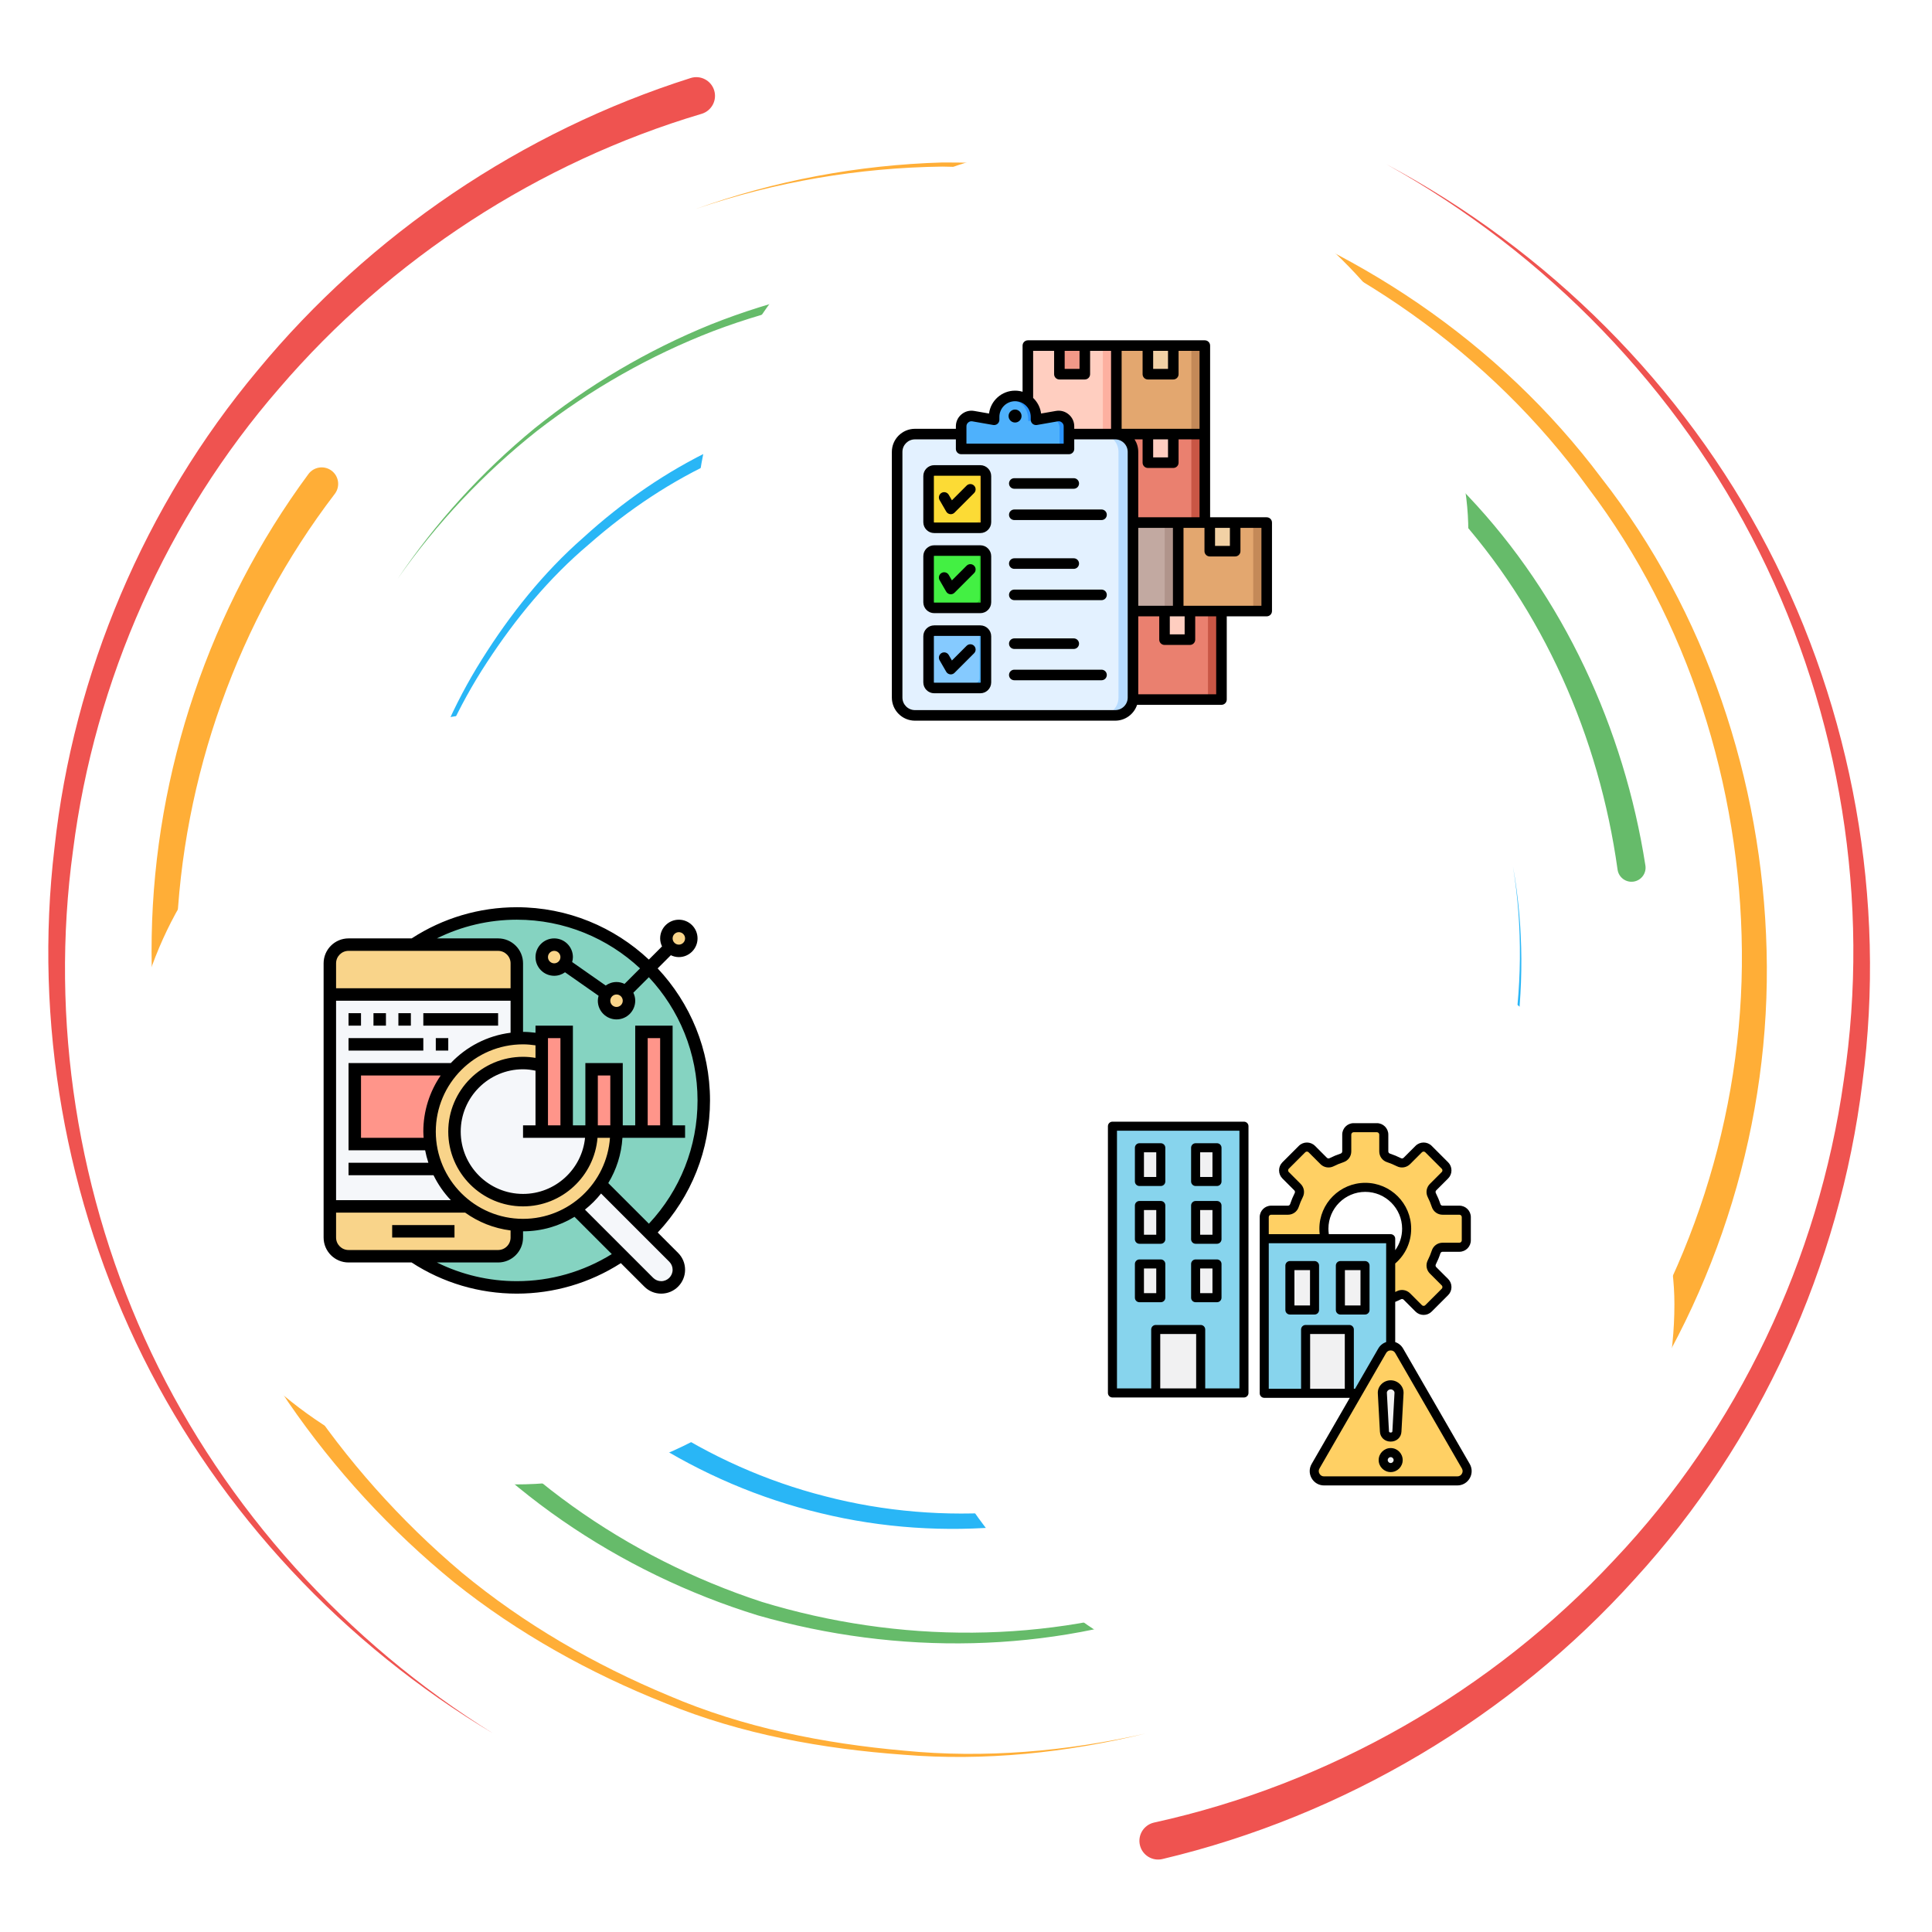 <?xml version="1.0" encoding="UTF-8"?> <svg xmlns="http://www.w3.org/2000/svg" width="400" height="400" viewBox="0 0 400 400" fill="none"><g clip-path="url(#clip0_3644_19921)"><path d="M145.239 23.574C111.536 33.592 80.815 53.548 57.817 80.376C34.635 107.068 19.591 140.8 15.123 176.032C10.291 211.235 16.047 247.858 31.346 280.115C46.693 312.381 71.653 339.998 102.148 358.918C71.32 340.558 45.698 313.284 29.609 280.962C13.562 248.649 7 211.574 11.276 175.558C15.187 139.508 29.96 104.594 53.373 76.634C76.583 48.54 108.028 27.238 142.986 16.157C145.026 15.506 147.206 16.639 147.851 18.675C148.502 20.722 147.37 22.894 145.325 23.548C145.312 23.548 145.26 23.566 145.239 23.574Z" fill="#EF5350"></path><path d="M238.978 377.334C275.142 369.391 308.782 350.214 334.173 322.993C359.79 295.954 376.535 260.675 381.735 223.665C387.316 186.652 381.019 147.954 364.261 114.303C347.511 80.61 320.102 52.342 287.048 34.022C320.407 51.769 348.482 79.668 365.988 113.418C383.501 147.126 390.618 186.313 385.584 224.178C380.918 262.05 364.386 298.584 338.454 326.925C312.759 355.436 278.254 375.974 240.676 384.894C238.592 385.389 236.504 384.108 236.009 382.024C235.511 379.941 236.803 377.85 238.886 377.355C238.899 377.347 238.956 377.342 238.978 377.334Z" fill="#EF5350"></path><path d="M69.311 102.256C49.306 128.418 37.683 160.918 36.532 193.996C35.366 227.086 44.485 260.459 62.54 288.428C71.712 302.298 82.874 314.834 95.613 325.589C108.472 336.235 123.068 344.66 138.478 351.074C153.874 357.68 170.514 360.97 187.144 362.451C203.842 364.1 220.777 362.615 237.144 358.918C220.842 362.889 203.889 364.678 187.084 363.3C170.345 362.094 153.512 359.074 137.852 352.662C122.176 346.448 107.24 338.168 93.998 327.584C80.874 316.881 69.298 304.308 59.688 290.31C40.777 262.086 30.777 227.985 31.407 193.844C32.012 159.724 43.452 125.779 63.842 98.168C64.957 96.644 67.092 96.313 68.616 97.425C70.139 98.54 70.47 100.675 69.355 102.198C69.35 102.212 69.318 102.251 69.311 102.256Z" fill="#FFAE37"></path><path d="M329.889 292.441C349.921 264.993 360.983 230.98 360.637 196.808C360.332 162.706 349.564 128.428 328.801 100.996C308.639 73.123 279.035 52.493 246.209 41.964C229.705 36.756 212.399 34.756 195.121 34.49C177.824 34.712 160.533 37.646 144.113 43.248C160.433 37.373 177.72 34.144 195.103 33.639C212.465 33.618 229.947 35.336 246.705 40.332C280.038 50.415 310.481 70.836 331.535 98.944C353.176 126.6 364.873 161.586 365.754 196.751C366.691 231.972 355.858 267.467 335.449 296.412C334.369 297.954 332.233 298.332 330.689 297.251C329.147 296.17 328.767 294.04 329.847 292.493C329.863 292.485 329.881 292.451 329.889 292.441Z" fill="#FFAE37"></path><path d="M61.002 198.743C61.098 213.344 63.267 227.915 67.616 241.881C71.869 255.902 78.957 268.956 87.473 280.852C104.483 304.829 129.786 322.511 157.76 331.66C185.928 340.246 216.926 340.41 244.973 330.553C273.119 321.118 297.816 302.042 314.856 277.62C298.223 302.316 273.741 321.925 245.455 331.925C217.278 342.342 185.819 342.746 156.905 334.446C128.189 325.584 101.921 307.889 83.957 283.448C74.973 271.334 67.426 257.941 62.78 243.474C58.02 229.066 55.52 213.948 55.176 198.743C55.142 197.134 56.419 195.8 58.028 195.766C59.634 195.727 60.97 197.003 61.002 198.612C61.002 198.623 61.002 198.631 61.002 198.644V198.743Z" fill="#66BB6A"></path><path d="M334.891 179.985C331.094 152.694 319.539 126.191 300.742 105.662C282.206 85.05 257.422 69.777 230.203 63.47C203.112 56.717 173.932 58.605 147.695 68.54C134.609 73.584 122.287 80.61 111.172 89.224C100.151 97.954 90.409 108.318 82.312 119.862C90.208 108.188 99.787 97.62 110.716 88.657C121.732 79.803 134.031 72.511 147.169 67.178C173.503 56.691 203.086 54.224 230.859 60.631C258.768 66.6 284.492 81.787 303.963 102.72C323.711 123.553 336.232 150.8 340.664 179.196C340.911 180.784 339.823 182.277 338.234 182.524C336.649 182.772 335.156 181.686 334.909 180.094C334.909 180.084 334.901 180.068 334.901 180.063L334.891 179.985Z" fill="#66BB6A"></path><path d="M109.005 269.034C124.31 288.918 146.393 303.584 170.846 309.79C195.281 316.157 221.789 313.912 245.065 303.944C268.419 293.97 287.986 275.774 300.434 253.566C312.5 231.17 317.356 204.73 313.25 179.412C317.755 204.66 313.341 231.313 301.497 254.139C289.278 276.769 269.726 295.584 246.041 306.149C222.434 316.696 195.287 319.464 169.974 313.3C144.649 307.29 121.489 292.477 105.213 272.008C104.38 270.974 104.549 269.456 105.586 268.623C106.627 267.79 108.146 267.954 108.979 268.996C108.984 269.001 108.997 269.029 109.005 269.034Z" fill="#29B6F6"></path><path d="M270.013 110.076C253.521 96.548 233.156 87.636 211.844 85.068C190.599 82.698 168.411 85.605 148.979 95.042C139.141 99.464 130.07 105.537 121.966 112.662C113.685 119.634 106.727 128.084 100.815 137.134C88.893 155.298 82.755 176.972 82.312 198.743C82.349 176.972 88.094 155.063 99.791 136.49C105.599 127.238 112.492 118.548 120.761 111.313C128.862 103.93 137.982 97.568 147.935 92.868C167.604 82.868 190.307 79.425 212.261 81.474C234.289 83.717 255.599 92.537 273.039 106.326C274.089 107.146 274.263 108.665 273.437 109.712C272.617 110.753 271.099 110.928 270.052 110.102C270.044 110.094 270.026 110.084 270.013 110.076Z" fill="#29B6F6"></path><g filter="url(#filter0_d_3644_19921)"><rect x="144" y="26.667" width="160" height="160" rx="80" fill="white"></rect><path d="M225.617 104.86H243.938V123.18H225.617V104.86Z" fill="#C2A9A1"></path><path d="M212.809 68.219H231.129V86.539H212.809V68.219Z" fill="#FFCEC0"></path><path d="M219.336 68.219H224.598V74.139H219.336V68.219Z" fill="#F29988"></path><path d="M234.57 123.18H252.891V141.5H234.57V123.18Z" fill="#EA806F"></path><path d="M241.102 123.18H246.364V129.1H241.102V123.18Z" fill="#FFCEC0"></path><path d="M243.938 104.86H262.258V123.18H243.938V104.86Z" fill="#E3A76F"></path><path d="M250.469 104.86H255.731V110.779H250.469V104.86Z" fill="#F2D1A5"></path><path d="M231.129 86.539H249.449V104.859H231.129V86.539Z" fill="#EA806F"></path><path d="M237.656 86.539H242.918V92.459H237.656V86.539Z" fill="#FFCEC0"></path><path d="M231.129 68.219H249.449V86.539H231.129V68.219Z" fill="#E3A76F"></path><path d="M237.656 68.219H242.918V74.139H237.656V68.219Z" fill="#F2D1A5"></path><path d="M259.469 104.86H262.26V123.18H259.469V104.86Z" fill="#C48958"></path><path d="M241.148 104.86H243.94V123.18H241.148V104.86Z" fill="#B0948B"></path><path d="M250.102 123.18H252.893V141.5H250.102V123.18Z" fill="#C95645"></path><path d="M246.656 86.539H249.448V104.859H246.656V86.539Z" fill="#C95645"></path><path d="M246.656 68.219H249.448V86.539H246.656V68.219Z" fill="#C48958"></path><path d="M228.336 68.219H231.127V86.539H228.336V68.219Z" fill="#FDB0A0"></path><path fill-rule="evenodd" clip-rule="evenodd" d="M234.572 90.229C234.572 88.197 232.915 86.539 230.882 86.539H189.432C187.4 86.539 185.742 88.197 185.742 90.229V141.092C185.742 143.124 187.4 144.781 189.432 144.781H230.882C232.915 144.781 234.572 143.124 234.572 141.092V90.229Z" fill="#B6DBFF"></path><path fill-rule="evenodd" clip-rule="evenodd" d="M227.882 86.539H189.432C187.4 86.539 185.742 88.197 185.742 90.229V141.092C185.742 143.124 187.4 144.781 189.432 144.781H227.882C229.915 144.781 231.572 143.124 231.572 141.092V90.229C231.572 88.197 229.915 86.539 227.882 86.539Z" fill="#E3F1FF"></path><path d="M202.96 94.07H193.418C192.775 94.07 192.254 94.591 192.254 95.233V104.776C192.254 105.419 192.775 105.94 193.418 105.94H202.96C203.603 105.94 204.124 105.419 204.124 104.776V95.233C204.124 94.591 203.603 94.07 202.96 94.07Z" fill="#FDC72E"></path><path fill-rule="evenodd" clip-rule="evenodd" d="M193.417 94.07H202.227C202.565 94.245 202.796 94.598 202.796 95.002V103.942C202.796 104.519 202.324 104.991 201.747 104.991H193.139C192.768 104.991 192.441 104.796 192.254 104.503V95.233C192.254 94.593 192.777 94.07 193.417 94.07Z" fill="#FCDB35"></path><path d="M202.96 110.654H193.418C192.775 110.654 192.254 111.175 192.254 111.817V121.36C192.254 122.003 192.775 122.524 193.418 122.524H202.96C203.603 122.524 204.124 122.003 204.124 121.36V111.817C204.124 111.175 203.603 110.654 202.96 110.654Z" fill="#2DD62D"></path><path d="M202.96 127.237H193.418C192.775 127.237 192.254 127.758 192.254 128.401V137.944C192.254 138.586 192.775 139.107 193.418 139.107H202.96C203.603 139.107 204.124 138.586 204.124 137.944V128.401C204.124 127.758 203.603 127.237 202.96 127.237Z" fill="#4EB1FC"></path><path fill-rule="evenodd" clip-rule="evenodd" d="M210.158 84.173C210.899 84.173 211.503 83.569 211.503 82.828C211.503 82.087 210.899 81.483 210.158 81.483C209.417 81.483 208.812 82.087 208.812 82.828C208.812 83.569 209.417 84.173 210.158 84.173Z" fill="black"></path><path fill-rule="evenodd" clip-rule="evenodd" d="M210.156 78.636C207.757 78.636 205.812 80.581 205.812 82.98V83.577L201.504 82.824C200.857 82.711 200.254 82.873 199.751 83.296C199.248 83.719 198.984 84.285 198.984 84.942V89.618H221.328V84.942C221.328 84.285 221.065 83.719 220.561 83.296C220.058 82.873 219.456 82.711 218.808 82.824L214.501 83.577V82.98C214.501 80.581 212.556 78.636 210.156 78.636H210.156Z" fill="#2A93FC"></path><path fill-rule="evenodd" clip-rule="evenodd" d="M205.812 82.98V83.577L201.504 82.824C200.857 82.711 200.254 82.873 199.751 83.296C199.248 83.719 198.984 84.284 198.984 84.942V89.617H219.378V85.283C219.378 84.625 219.114 84.06 218.611 83.637C218.108 83.214 217.505 83.052 216.858 83.165L214.501 83.577L213.45 83.761L212.899 83.857C212.967 77.858 205.812 78.685 205.812 82.98L205.812 82.98Z" fill="#4EB1FC"></path><path fill-rule="evenodd" clip-rule="evenodd" d="M193.417 110.653H202.227C202.565 110.828 202.796 111.181 202.796 111.586V120.525C202.796 121.103 202.324 121.575 201.747 121.575H193.139C192.768 121.575 192.441 121.38 192.254 121.087V111.817C192.254 111.177 192.777 110.653 193.417 110.653Z" fill="#43F043"></path><path fill-rule="evenodd" clip-rule="evenodd" d="M193.417 127.237H202.227C202.565 127.412 202.796 127.765 202.796 128.17V137.109C202.796 137.686 202.324 138.159 201.747 138.159H193.139C192.768 138.159 192.441 137.964 192.254 137.671V128.401C192.254 127.761 192.777 127.237 193.417 127.237Z" fill="#85CAFF"></path><path fill-rule="evenodd" clip-rule="evenodd" d="M208.905 129.932C208.905 129.327 209.394 128.839 209.999 128.839H222.31C222.914 128.839 223.403 129.327 223.403 129.932C223.403 130.537 222.914 131.026 222.31 131.026H209.999C209.394 131.026 208.905 130.536 208.905 129.932ZM229.153 136.412C229.153 137.017 228.665 137.506 228.06 137.506H209.999C209.394 137.506 208.905 137.017 208.905 136.412C208.905 135.807 209.394 135.318 209.999 135.318H228.06C228.664 135.318 229.153 135.809 229.153 136.412ZM208.905 113.348C208.905 112.745 209.394 112.254 209.999 112.254H222.31C222.914 112.254 223.403 112.745 223.403 113.348C223.403 113.953 222.914 114.442 222.31 114.442H209.999C209.394 114.442 208.905 113.953 208.905 113.348ZM229.153 119.829C229.153 120.432 228.665 120.923 228.06 120.923H209.999C209.394 120.923 208.905 120.432 208.905 119.829C208.905 119.226 209.394 118.735 209.999 118.735H228.06C228.664 118.735 229.153 119.225 229.153 119.829ZM201.671 130.374C202.099 130.803 202.099 131.495 201.671 131.921L197.623 135.97C197.416 136.176 197.138 136.29 196.85 136.29C196.802 136.29 196.755 136.287 196.707 136.28C196.369 136.237 196.072 136.039 195.902 135.743L194.533 133.372C194.231 132.85 194.411 132.181 194.935 131.877C195.457 131.576 196.125 131.755 196.428 132.279L197.085 133.415L200.125 130.374C200.552 129.948 201.244 129.948 201.671 130.374ZM201.671 113.79C202.099 114.218 202.099 114.91 201.671 115.337L197.623 119.385C197.416 119.593 197.138 119.705 196.85 119.705C196.802 119.705 196.755 119.703 196.707 119.696C196.369 119.653 196.072 119.454 195.902 119.159L194.533 116.788C194.231 116.265 194.411 115.596 194.935 115.295C195.457 114.993 196.125 115.172 196.428 115.695L197.085 116.831L200.125 113.79C200.552 113.363 201.244 113.363 201.671 113.79V113.79ZM203.03 137.943V128.401C203.03 128.365 202.997 128.331 202.961 128.331H193.417C193.381 128.331 193.349 128.365 193.349 128.401V137.943C193.349 137.979 193.381 138.013 193.417 138.013H202.961C202.997 138.013 203.03 137.979 203.03 137.943ZM202.961 126.143H193.417C192.174 126.143 191.161 127.155 191.161 128.401V137.943C191.161 139.188 192.174 140.201 193.417 140.201H202.961C204.205 140.201 205.217 139.188 205.217 137.943V128.401C205.217 127.155 204.205 126.143 202.961 126.143ZM203.03 121.36V111.816C203.03 111.781 202.997 111.748 202.961 111.748H193.417C193.381 111.748 193.349 111.781 193.349 111.816V121.36C193.349 121.396 193.381 121.429 193.417 121.429H202.961C202.997 121.429 203.03 121.396 203.03 121.36ZM202.961 109.561H193.417C192.174 109.561 191.161 110.573 191.161 111.816V121.36C191.161 122.604 192.174 123.616 193.417 123.616H202.961C204.205 123.616 205.217 122.604 205.217 121.36V111.816C205.217 110.573 204.205 109.561 202.961 109.561ZM201.671 97.207C202.099 97.634 202.099 98.326 201.671 98.754L197.623 102.802C197.416 103.008 197.138 103.122 196.85 103.122C196.802 103.122 196.755 103.119 196.707 103.113C196.369 103.069 196.072 102.87 195.902 102.575L194.533 100.205C194.231 99.682 194.411 99.012 194.935 98.71C195.457 98.408 196.125 98.588 196.428 99.111L197.085 100.247L200.125 97.207C200.552 96.78 201.244 96.78 201.671 97.207ZM203.03 104.776V95.233C203.03 95.197 202.997 95.163 202.961 95.163H193.417C193.381 95.163 193.349 95.197 193.349 95.233V104.776C193.349 104.812 193.381 104.846 193.417 104.846H202.961C202.997 104.846 203.03 104.812 203.03 104.776ZM202.961 92.976H193.417C192.174 92.976 191.161 93.988 191.161 95.233V104.776C191.161 106.021 192.174 107.033 193.417 107.033H202.961C204.205 107.033 205.217 106.021 205.217 104.776V95.233C205.217 93.988 204.205 92.976 202.961 92.976ZM208.905 96.764C208.905 96.16 209.394 95.671 209.999 95.671H222.31C222.914 95.671 223.403 96.16 223.403 96.764C223.403 97.368 222.914 97.858 222.31 97.858H209.999C209.394 97.858 208.905 97.368 208.905 96.764ZM229.153 103.245C229.153 103.849 228.665 104.338 228.06 104.338H209.999C209.394 104.338 208.905 103.849 208.905 103.245C208.905 102.641 209.394 102.151 209.999 102.151H228.06C228.664 102.151 229.153 102.641 229.153 103.245ZM211.501 82.803C211.501 83.546 210.899 84.147 210.156 84.147C209.414 84.147 208.814 83.546 208.814 82.803C208.814 82.061 209.416 81.459 210.156 81.459C210.897 81.459 211.501 82.061 211.501 82.803ZM261.164 122.086H245.032V105.954H249.374V110.78C249.374 111.384 249.863 111.873 250.468 111.873H255.73C256.333 111.873 256.823 111.385 256.823 110.78V105.954H261.165V122.086H261.164ZM251.798 140.406H235.666V124.273H240.008V129.1C240.008 129.704 240.497 130.194 241.102 130.194H246.362C246.968 130.194 247.457 129.704 247.457 129.1V124.273H251.798V140.406ZM233.479 141.092V90.229C233.479 88.798 232.314 87.633 230.883 87.633H222.411V89.612C222.411 90.216 221.923 90.706 221.318 90.706H198.997C198.393 90.706 197.904 90.216 197.904 89.612V87.633H189.432C188 87.633 186.836 88.798 186.836 90.229V141.092C186.836 142.523 188 143.687 189.432 143.687H230.883C232.314 143.687 233.479 142.523 233.479 141.092ZM200.091 84.941V88.518H220.223V84.941C220.223 84.607 220.105 84.35 219.848 84.135C219.591 83.919 219.317 83.846 218.989 83.903L214.686 84.655C214.368 84.711 214.041 84.623 213.794 84.415C213.547 84.207 213.404 83.901 213.404 83.578V82.981C213.404 81.192 211.947 79.735 210.156 79.735C208.365 79.735 206.911 81.192 206.911 82.981V83.578C206.911 83.901 206.767 84.207 206.521 84.415C206.274 84.623 205.947 84.711 205.629 84.655L201.325 83.903C200.996 83.846 200.722 83.919 200.466 84.135C200.21 84.35 200.091 84.607 200.091 84.941ZM213.9 69.312H218.243V74.139C218.243 74.743 218.731 75.233 219.336 75.233H224.598C225.202 75.233 225.693 74.743 225.693 74.139V69.312H230.033V85.446H222.411V84.941C222.411 83.967 222 83.086 221.255 82.46C220.51 81.833 219.57 81.581 218.612 81.748L215.547 82.284C215.383 81.017 214.781 79.887 213.9 79.048V69.312ZM220.43 69.312V73.045H223.505V69.312H220.43ZM238.75 69.312H241.825V73.045H238.75V69.312ZM248.354 85.446V69.312H244.012V74.139C244.012 74.743 243.522 75.233 242.919 75.233H237.656C237.052 75.233 236.562 74.743 236.562 74.139V69.312H232.221V85.446H248.354ZM251.561 105.953V109.686H254.636V105.953H251.561ZM238.75 87.633H241.825V91.365H238.75V87.633ZM235.665 103.765H248.353V87.633H244.012V92.459C244.012 93.063 243.522 93.553 242.919 93.553H237.656C237.052 93.553 236.562 93.063 236.562 92.459V87.633H234.897C235.383 88.381 235.665 89.272 235.665 90.229V103.765H235.665ZM235.665 122.085V105.953H242.844V122.085H235.665ZM242.195 124.273V128.006H245.269V124.273H242.195ZM262.258 103.765H250.541V68.219C250.541 67.615 250.052 67.125 249.447 67.125H212.807C212.203 67.125 211.713 67.615 211.713 68.219V77.776C211.221 77.628 210.697 77.547 210.156 77.547C207.397 77.547 205.111 79.616 204.768 82.284L201.702 81.748C200.742 81.581 199.805 81.833 199.06 82.459C198.313 83.086 197.904 83.967 197.904 84.941V85.446H189.432C186.794 85.446 184.648 87.591 184.648 90.229V141.092C184.648 143.729 186.794 145.875 189.432 145.875H230.883C232.996 145.875 234.791 144.498 235.422 142.593H252.893C253.498 142.593 253.986 142.105 253.986 141.5V124.273H262.258C262.863 124.273 263.352 123.784 263.352 123.179V104.86C263.352 104.256 262.863 103.766 262.258 103.766L262.258 103.765Z" fill="black"></path></g><g filter="url(#filter1_d_3644_19921)"><rect x="26.668" y="144" width="160" height="160" rx="80" fill="white"></rect><g clip-path="url(#clip1_3644_19921)"><path d="M145.708 224.5C145.708 245.878 128.377 263.21 106.999 263.21C85.62 263.21 68.289 245.878 68.289 224.5C68.289 203.121 85.62 185.79 106.999 185.79C128.377 185.79 145.708 203.121 145.708 224.5Z" fill="#85D3C1"></path><path d="M143.13 190.952C143.13 192.371 141.969 193.532 140.549 193.532C139.84 193.532 139.195 193.248 138.73 192.771C138.253 192.306 137.969 191.661 137.969 190.952C137.969 189.532 139.13 188.371 140.549 188.371C141.969 188.371 143.13 189.532 143.13 190.952Z" fill="#F9D48A"></path><path d="M130.228 203.855C130.228 205.274 129.067 206.435 127.647 206.435C126.228 206.435 125.066 205.274 125.066 203.855C125.066 203.3 125.234 202.797 125.531 202.371C126.008 201.713 126.783 201.274 127.647 201.274C128.356 201.274 129.002 201.558 129.467 202.035C129.944 202.5 130.228 203.145 130.228 203.855Z" fill="#F9D48A"></path><path d="M116.857 196.306C116.38 196.965 115.605 197.403 114.741 197.403C113.321 197.403 112.16 196.242 112.16 194.823C112.16 193.403 113.321 192.242 114.741 192.242C116.16 192.242 117.321 193.403 117.321 194.823C117.321 195.378 117.154 195.88 116.857 196.306Z" fill="#F9D48A"></path><path d="M139.479 256.977C140.163 257.662 140.55 258.59 140.55 259.558C140.55 260.565 140.137 261.481 139.479 262.139C138.821 262.797 137.905 263.21 136.898 263.21C135.93 263.21 135.002 262.823 134.318 262.139L119.156 246.977C121.182 245.584 122.924 243.842 124.318 241.816L139.479 256.977Z" fill="#F5F7FA"></path><path d="M112.162 230.952H122.485C122.485 238.797 116.136 245.145 108.291 245.145C100.446 245.145 94.098 238.797 94.098 230.952C94.098 223.106 100.446 216.758 108.291 216.758C109.633 216.758 110.936 216.939 112.162 217.287V230.952Z" fill="#F5F7FA"></path><path d="M132.805 210.306H137.966V230.952H132.805V210.306Z" fill="#FF958A"></path><path d="M122.484 218.048H127.646V230.952H122.484V218.048Z" fill="#FF958A"></path><path d="M117.321 210.306V230.952H112.16V210.306H117.321Z" fill="#FF958A"></path><path d="M119.153 246.977C116.056 249.068 112.314 250.306 108.288 250.306C107.85 250.306 107.424 250.294 106.998 250.255C103.14 250.01 99.579 248.616 96.675 246.436C92.624 243.377 89.798 238.784 89.101 233.506C88.985 232.68 88.934 231.816 88.934 230.952C88.934 225.997 90.805 221.468 93.876 218.048C97.153 214.384 101.785 211.984 106.998 211.648C107.424 211.609 107.85 211.597 108.288 211.597C109.617 211.597 110.908 211.726 112.159 211.984V217.287C110.933 216.939 109.63 216.758 108.288 216.758C100.443 216.758 94.095 223.106 94.095 230.952C94.095 238.797 100.443 245.145 108.288 245.145C116.134 245.145 122.482 238.797 122.482 230.952H127.643C127.643 234.978 126.405 238.719 124.314 241.816C122.92 243.842 121.179 245.584 119.153 246.977Z" fill="#F9D48A"></path><path d="M106.999 202.564V211.648C101.786 211.984 97.154 214.384 93.876 218.048H73.45V233.532H88.934L89.102 233.506C89.799 238.784 92.624 243.377 96.676 246.435H68.289V202.564H106.999Z" fill="#F5F7FA"></path><path d="M88.937 230.952C88.937 231.816 88.989 232.68 89.105 233.506L88.937 233.532H73.453V218.048H93.879C90.808 221.468 88.937 225.997 88.937 230.952Z" fill="#FF958A"></path><path d="M106.999 196.113V202.565H68.289V196.113C68.289 193.971 70.018 192.242 72.16 192.242H103.128C105.27 192.242 106.999 193.971 106.999 196.113Z" fill="#F9D48A"></path><path d="M106.999 250.307V252.887C106.999 255.029 105.27 256.758 103.128 256.758H72.16C70.018 256.758 68.289 255.029 68.289 252.887V246.436H96.676C99.579 248.616 103.14 250.01 106.999 250.255V250.307Z" fill="#F9D48A"></path><path d="M136.174 251.849C143.156 244.409 147 234.738 147 224.5C147 213.935 142.876 204.32 136.161 197.163L138.89 194.434C139.395 194.677 139.952 194.823 140.548 194.823C142.682 194.823 144.419 193.086 144.419 190.952C144.419 188.818 142.682 187.081 140.548 187.081C138.414 187.081 136.677 188.818 136.677 190.952C136.677 191.548 136.823 192.105 137.066 192.61L134.337 195.339C127.18 188.624 117.565 184.5 107 184.5C99.228 184.5 91.715 186.737 85.232 190.952H72.161C69.315 190.952 67 193.266 67 196.113V252.887C67 255.734 69.315 258.048 72.161 258.048H85.216C91.7 262.268 99.23 264.5 107 264.5C114.681 264.5 122.108 262.309 128.54 258.188L133.405 263.052C134.339 263.987 135.579 264.5 136.898 264.5C139.623 264.5 141.839 262.285 141.839 259.559C141.839 258.241 141.325 256.999 140.391 256.066L136.174 251.849ZM140.548 189.661C141.259 189.661 141.839 190.241 141.839 190.952C141.839 191.662 141.259 192.242 140.548 192.242C139.838 192.242 139.258 191.662 139.258 190.952C139.258 190.241 139.838 189.661 140.548 189.661ZM107 187.081C116.853 187.081 125.823 190.916 132.513 197.162L129.305 200.371C128.799 200.129 128.241 199.984 127.645 199.984C126.808 199.984 126.037 200.257 125.404 200.71L118.458 195.848C118.549 195.519 118.613 195.18 118.613 194.823C118.613 192.689 116.876 190.952 114.742 190.952C112.608 190.952 110.871 192.689 110.871 194.823C110.871 196.957 112.608 198.694 114.742 198.694C115.579 198.694 116.35 198.42 116.983 197.967L123.929 202.829C123.838 203.158 123.774 203.498 123.774 203.855C123.774 205.989 125.511 207.726 127.645 207.726C129.779 207.726 131.516 205.989 131.516 203.855C131.516 203.259 131.371 202.701 131.128 202.197L134.337 198.988C140.584 205.677 144.419 214.647 144.419 224.5C144.419 234.048 140.844 243.072 134.348 250.024L125.936 241.613C127.616 238.844 128.658 235.657 128.87 232.242H141.839V229.661H139.258V209.016H131.516V229.661H128.935V216.758H121.194V229.661H118.613V209.016H110.871V210.486C110.015 210.38 109.155 210.306 108.29 210.306V196.113C108.29 193.266 105.976 190.952 103.129 190.952H90.45C95.572 188.42 101.206 187.081 107 187.081ZM127.645 202.565C128.356 202.565 128.935 203.144 128.935 203.855C128.935 204.566 128.356 205.145 127.645 205.145C126.934 205.145 126.355 204.566 126.355 203.855C126.355 203.144 126.934 202.565 127.645 202.565ZM114.742 196.113C114.031 196.113 113.452 195.533 113.452 194.823C113.452 194.112 114.031 193.532 114.742 193.532C115.453 193.532 116.032 194.112 116.032 194.823C116.032 195.533 115.453 196.113 114.742 196.113ZM108.29 249.016C98.329 249.016 90.226 240.913 90.226 230.952C90.226 220.99 98.329 212.887 108.29 212.887C109.156 212.887 110.017 212.971 110.871 213.092V215.691C110.02 215.549 109.159 215.468 108.29 215.468C99.752 215.468 92.806 222.413 92.806 230.952C92.806 239.49 99.752 246.435 108.29 246.435C116.392 246.435 123.049 240.176 123.709 232.242H126.289C125.623 241.601 117.815 249.016 108.29 249.016ZM105.71 210.486C100.863 211.095 96.541 213.384 93.337 216.758H72.161V234.823H88.022C88.189 235.704 88.416 236.565 88.692 237.403H72.161V239.984H89.754C90.686 241.886 91.894 243.625 93.337 245.145H69.581V203.855H105.71V210.486ZM87.645 230.952C87.645 231.388 87.684 231.814 87.711 232.242H74.742V219.339H91.235C88.973 222.65 87.645 226.648 87.645 230.952ZM116.032 229.661H113.452V211.597H116.032V229.661ZM108.29 229.661V232.242H121.128C120.478 238.753 114.969 243.855 108.29 243.855C101.175 243.855 95.387 238.067 95.387 230.952C95.387 223.837 101.175 218.048 108.29 218.048C109.162 218.048 110.023 218.166 110.871 218.338V229.661H108.29ZM126.355 229.661H123.774V219.339H126.355V229.661ZM136.677 229.661H134.097V211.597H136.677V229.661ZM72.161 193.532H103.129C104.552 193.532 105.71 194.69 105.71 196.113V201.274H69.581V196.113C69.581 194.69 70.738 193.532 72.161 193.532ZM69.581 252.887V247.726H96.301C99.022 249.677 102.23 250.981 105.71 251.417V252.887C105.71 254.31 104.552 255.468 103.129 255.468H72.161C70.738 255.468 69.581 254.31 69.581 252.887ZM107 261.919C101.213 261.919 95.577 260.577 90.457 258.048H103.129C105.976 258.048 108.29 255.734 108.29 252.887V251.597C112.193 251.597 115.834 250.489 118.951 248.598L126.666 256.313C120.761 259.969 113.996 261.919 107 261.919ZM136.898 261.919C136.269 261.919 135.676 261.674 135.23 261.228L121.108 247.106C122.345 246.124 123.462 245.006 124.445 243.77L138.568 257.892C139.013 258.338 139.258 258.93 139.258 259.559C139.258 260.862 138.2 261.919 136.898 261.919Z" fill="black"></path><path d="M81.195 250.306H94.099V252.887H81.195V250.306Z" fill="black"></path><path d="M72.16 206.435H74.741V209.016H72.16V206.435Z" fill="black"></path><path d="M77.324 206.435H79.905V209.016H77.324V206.435Z" fill="black"></path><path d="M82.484 206.435H85.065V209.016H82.484V206.435Z" fill="black"></path><path d="M87.644 206.435H103.128V209.016H87.644V206.435Z" fill="black"></path><path d="M72.16 211.597H87.644V214.177H72.16V211.597Z" fill="black"></path><path d="M90.227 211.597H92.807V214.177H90.227V211.597Z" fill="black"></path></g></g><g filter="url(#filter2_d_3644_19921)"><rect x="186.668" y="186.667" width="160" height="160" rx="80" fill="white"></rect><path fill-rule="evenodd" clip-rule="evenodd" d="M303.27 253.464C303.27 254.08 302.768 254.581 302.152 254.581H298.684C297.912 254.581 297.27 255.047 297.029 255.78C296.791 256.498 296.501 257.201 296.159 257.878C295.818 258.551 295.946 259.362 296.48 259.895L298.935 262.35C299.145 262.559 299.26 262.844 299.26 263.139C299.26 263.436 299.145 263.719 298.934 263.93L295.534 267.33C295.323 267.539 295.04 267.656 294.743 267.656C294.448 267.656 294.163 267.539 293.954 267.33L291.501 264.876C290.968 264.342 290.154 264.214 289.482 264.555C289.365 264.614 289.248 264.672 289.129 264.726L288.238 265.144V257.973L288.455 257.786C290.429 256.089 291.543 253.661 291.543 251.058C291.543 246.162 287.559 242.18 282.663 242.18C277.768 242.18 273.785 246.162 273.785 251.058C273.785 251.412 273.807 251.766 273.848 252.117L273.929 252.814H262.059V248.656C262.059 248.041 262.559 247.539 263.176 247.539H266.645C267.415 247.539 268.06 247.075 268.299 246.342C268.535 245.622 268.827 244.919 269.17 244.242C269.51 243.569 269.379 242.758 268.846 242.223L266.393 239.769C266.182 239.558 266.068 239.276 266.068 238.98C266.068 238.683 266.182 238.4 266.393 238.189L269.793 234.789C270.229 234.353 270.937 234.353 271.373 234.789L273.827 237.242C274.36 237.775 275.173 237.905 275.845 237.564C276.521 237.222 277.224 236.93 277.945 236.694C278.677 236.453 279.143 235.811 279.143 235.039V231.57C279.143 230.955 279.643 230.455 280.259 230.455H285.068C285.684 230.455 286.185 230.953 286.185 231.57V235.039C286.185 235.811 286.651 236.453 287.384 236.694C288.102 236.93 288.805 237.222 289.482 237.564C290.155 237.905 290.968 237.776 291.502 237.242L293.955 234.789C294.391 234.353 295.099 234.353 295.535 234.789L298.935 238.189C299.146 238.4 299.262 238.683 299.262 238.98C299.262 239.275 299.145 239.559 298.935 239.769L296.482 242.223C295.949 242.756 295.82 243.569 296.16 244.241C296.502 244.917 296.795 245.62 297.03 246.341C297.271 247.072 297.915 247.537 298.685 247.537H302.154C302.77 247.537 303.271 248.039 303.271 248.655V253.464H303.27Z" fill="#FFD064"></path><path fill-rule="evenodd" clip-rule="evenodd" d="M287.184 275.126C286.635 275.306 286.185 275.68 285.896 276.18L280.907 284.822H279.674V271.926C279.674 271.755 279.534 271.614 279.362 271.614H270.31C270.138 271.614 269.998 271.755 269.998 271.926V284.822H262.059V253.442H287.613V274.984L287.184 275.126Z" fill="#87D4ED"></path><path fill-rule="evenodd" clip-rule="evenodd" d="M270.625 272.239H279.052V284.822H270.625V272.239Z" fill="#F1F1F2"></path><path fill-rule="evenodd" clip-rule="evenodd" d="M286.439 276.492C286.758 275.941 287.291 275.634 287.927 275.634C288.563 275.634 289.096 275.941 289.414 276.492L303.208 300.384C303.527 300.936 303.529 301.551 303.208 302.103C302.889 302.653 302.357 302.961 301.721 302.961H274.132C273.496 302.961 272.963 302.653 272.644 302.101C272.327 301.551 272.327 300.934 272.644 300.384L286.439 276.492Z" fill="#FFD064"></path><path fill-rule="evenodd" clip-rule="evenodd" d="M239.594 272.239H248.278V284.751H239.594V272.239Z" fill="#F1F1F2"></path><path fill-rule="evenodd" clip-rule="evenodd" d="M248.902 271.926C248.902 271.755 248.761 271.614 248.589 271.614H239.28C239.108 271.614 238.967 271.755 238.967 271.926V284.751H230.633V230.148H257.236V284.751H248.902V271.926Z" fill="#87D4ED"></path><path fill-rule="evenodd" clip-rule="evenodd" d="M289.161 298.959C289.161 299.641 288.606 300.197 287.925 300.197C287.242 300.197 286.688 299.642 286.688 298.959C286.688 298.277 287.242 297.723 287.925 297.723C288.606 297.723 289.161 298.277 289.161 298.959Z" fill="#F1F1F2"></path><path fill-rule="evenodd" clip-rule="evenodd" d="M286.062 298.959C286.062 299.986 286.898 300.822 287.925 300.822C288.952 300.822 289.786 299.986 289.786 298.959C289.786 297.934 288.952 297.098 287.925 297.098C286.9 297.097 286.062 297.933 286.062 298.959Z" fill="#F1F1F2"></path><path fill-rule="evenodd" clip-rule="evenodd" d="M286.513 285.087C286.495 284.739 286.631 284.401 286.868 284.148C287.14 283.859 287.531 283.691 287.927 283.691C288.323 283.691 288.713 283.859 288.984 284.147C289.223 284.4 289.36 284.737 289.342 285.087L288.906 293.026C288.876 293.57 288.449 293.883 287.927 293.883C287.404 293.883 286.976 293.572 286.946 293.026L286.513 285.087Z" fill="#F1F1F2"></path><path fill-rule="evenodd" clip-rule="evenodd" d="M286.416 283.719C286.055 284.1 285.861 284.597 285.889 285.123L286.324 293.061C286.372 293.94 287.064 294.509 287.927 294.509C288.789 294.509 289.482 293.939 289.53 293.061L289.966 285.123C289.994 284.597 289.797 284.1 289.438 283.719C289.047 283.306 288.497 283.067 287.928 283.067C287.358 283.067 286.807 283.305 286.416 283.719Z" fill="#F1F1F2"></path><path fill-rule="evenodd" clip-rule="evenodd" d="M267.375 259.005H271.85V267.575H267.375V259.005Z" fill="#F1F1F2"></path><path fill-rule="evenodd" clip-rule="evenodd" d="M272.475 258.692C272.475 258.519 272.336 258.38 272.162 258.38H267.063C266.891 258.38 266.75 258.52 266.75 258.692V267.887C266.75 268.061 266.889 268.2 267.063 268.2H272.162C272.336 268.2 272.475 268.061 272.475 267.887V258.692Z" fill="#F1F1F2"></path><path fill-rule="evenodd" clip-rule="evenodd" d="M277.824 259.005H282.301V267.575H277.824V259.005Z" fill="#F1F1F2"></path><path fill-rule="evenodd" clip-rule="evenodd" d="M282.613 258.38H277.512C277.34 258.38 277.199 258.52 277.199 258.692V267.887C277.199 268.059 277.338 268.2 277.512 268.2H282.613C282.787 268.2 282.926 268.061 282.926 267.887V258.692C282.926 258.519 282.785 258.38 282.613 258.38Z" fill="#F1F1F2"></path><path fill-rule="evenodd" clip-rule="evenodd" d="M236.219 246.569H240.016V252.926H236.219V246.569Z" fill="#F1F1F2"></path><path fill-rule="evenodd" clip-rule="evenodd" d="M240.641 253.239V246.256C240.641 246.084 240.5 245.944 240.328 245.944H235.906C235.733 245.944 235.594 246.083 235.594 246.256V253.239C235.594 253.412 235.733 253.551 235.906 253.551H240.328C240.5 253.551 240.641 253.411 240.641 253.239Z" fill="#F1F1F2"></path><path fill-rule="evenodd" clip-rule="evenodd" d="M236.219 258.67H240.016V265.028H236.219V258.67Z" fill="#F1F1F2"></path><path fill-rule="evenodd" clip-rule="evenodd" d="M240.641 258.356C240.641 258.184 240.5 258.044 240.328 258.044H235.906C235.733 258.044 235.594 258.183 235.594 258.356V265.339C235.594 265.512 235.733 265.651 235.906 265.651H240.328C240.5 265.651 240.641 265.511 240.641 265.339V258.356Z" fill="#F1F1F2"></path><path fill-rule="evenodd" clip-rule="evenodd" d="M236.219 234.609H240.016V240.967H236.219V234.609Z" fill="#F1F1F2"></path><path fill-rule="evenodd" clip-rule="evenodd" d="M240.641 241.28V234.297C240.641 234.125 240.5 233.984 240.328 233.984H235.906C235.733 233.984 235.594 234.123 235.594 234.297V241.28C235.594 241.453 235.734 241.592 235.906 241.592H240.328C240.5 241.591 240.641 241.451 240.641 241.28Z" fill="#F1F1F2"></path><path fill-rule="evenodd" clip-rule="evenodd" d="M247.855 234.609H251.652V240.967H247.855V234.609Z" fill="#F1F1F2"></path><path fill-rule="evenodd" clip-rule="evenodd" d="M251.965 241.591C252.137 241.591 252.277 241.45 252.277 241.278V234.297C252.277 234.125 252.137 233.984 251.965 233.984H247.543C247.37 233.984 247.23 234.123 247.23 234.297V241.28C247.23 241.453 247.371 241.592 247.543 241.592H251.965V241.591Z" fill="#F1F1F2"></path><path fill-rule="evenodd" clip-rule="evenodd" d="M247.855 246.569H251.652V252.926H247.855V246.569Z" fill="#F1F1F2"></path><path fill-rule="evenodd" clip-rule="evenodd" d="M251.965 253.551C252.137 253.551 252.277 253.411 252.277 253.239V246.256C252.277 246.084 252.137 245.944 251.965 245.944H247.543C247.371 245.944 247.23 246.083 247.23 246.256V253.239C247.23 253.412 247.37 253.551 247.543 253.551H251.965Z" fill="#F1F1F2"></path><path fill-rule="evenodd" clip-rule="evenodd" d="M247.855 258.67H251.652V265.028H247.855V258.67Z" fill="#F1F1F2"></path><path fill-rule="evenodd" clip-rule="evenodd" d="M251.965 265.653C252.137 265.653 252.277 265.512 252.277 265.34V258.358C252.277 258.186 252.137 258.045 251.965 258.045H247.543C247.371 258.045 247.23 258.184 247.23 258.358V265.34C247.23 265.514 247.37 265.653 247.543 265.653H251.965Z" fill="#F1F1F2"></path><path fill-rule="evenodd" clip-rule="evenodd" d="M287.927 299.572C287.589 299.572 287.314 299.297 287.314 298.959C287.314 298.622 287.589 298.348 287.927 298.348C288.262 298.348 288.537 298.622 288.537 298.959C288.537 299.297 288.262 299.572 287.927 299.572ZM287.927 296.472C286.555 296.472 285.439 297.587 285.439 298.958C285.439 300.33 286.555 301.445 287.927 301.445C289.297 301.445 290.412 300.33 290.412 298.958C290.412 297.589 289.297 296.472 287.927 296.472ZM288.281 292.994C288.272 293.17 288.153 293.259 287.927 293.259C287.7 293.259 287.58 293.17 287.57 292.994L287.136 285.055C287.123 284.836 287.231 284.675 287.322 284.578C287.477 284.414 287.703 284.317 287.927 284.317C288.148 284.317 288.375 284.414 288.53 284.578C288.622 284.675 288.728 284.836 288.717 285.055L288.281 292.994ZM287.927 282.442C287.186 282.442 286.47 282.75 285.961 283.289C285.473 283.803 285.225 284.467 285.264 285.158L285.698 293.095C285.763 294.277 286.7 295.134 287.927 295.134C289.152 295.134 290.089 294.277 290.153 293.095L290.589 285.158C290.627 284.467 290.378 283.803 289.891 283.289C289.381 282.75 288.666 282.442 287.927 282.442ZM302.667 301.789C302.873 301.433 302.873 301.055 302.666 300.697L288.872 276.805C288.666 276.447 288.339 276.259 287.927 276.259C287.514 276.259 287.186 276.447 286.98 276.805L273.186 300.697C272.98 301.055 272.98 301.433 273.186 301.789C273.392 302.147 273.719 302.336 274.131 302.336H301.72C302.133 302.334 302.459 302.147 302.667 301.789ZM278.425 284.197H271.248V272.864H278.425V284.197ZM262.684 254.067H286.989V274.531C286.309 274.755 285.73 275.219 285.356 275.866L280.547 284.195H280.3V271.925C280.3 271.408 279.88 270.987 279.362 270.987H270.311C269.794 270.987 269.373 271.408 269.373 271.925V284.195H262.684V254.067ZM263.177 248.164C262.905 248.164 262.684 248.386 262.684 248.656V252.192H273.228C273.184 251.817 273.161 251.439 273.161 251.061C273.161 245.82 277.423 241.558 282.664 241.558C287.905 241.558 292.169 245.82 292.169 251.061C292.169 253.855 290.969 256.453 288.864 258.262V264.162C288.977 264.109 289.089 264.055 289.2 263.998C290.116 263.534 291.217 263.711 291.944 264.436L294.397 266.889C294.522 267.014 294.669 267.033 294.744 267.033C294.82 267.033 294.967 267.014 295.092 266.889L298.492 263.489C298.617 263.364 298.636 263.217 298.636 263.141C298.636 263.064 298.617 262.917 298.494 262.794L296.039 260.339C295.314 259.614 295.137 258.512 295.602 257.597C295.93 256.948 296.209 256.272 296.436 255.586C296.761 254.597 297.644 253.958 298.684 253.958H302.153C302.423 253.958 302.645 253.737 302.645 253.466V248.656C302.645 248.386 302.423 248.164 302.153 248.164H298.684C297.644 248.164 296.761 247.525 296.436 246.537C296.211 245.85 295.93 245.173 295.602 244.525C295.137 243.611 295.314 242.508 296.039 241.783L298.492 239.328C298.617 239.205 298.636 239.058 298.636 238.981C298.636 238.905 298.617 238.758 298.492 238.633L295.092 235.233C294.9 235.041 294.589 235.041 294.397 235.233L291.944 237.686C291.217 238.412 290.116 238.587 289.2 238.123C288.553 237.797 287.877 237.516 287.189 237.289C286.2 236.964 285.561 236.083 285.561 235.041V231.572C285.561 231.302 285.341 231.081 285.069 231.081H280.259C279.989 231.081 279.769 231.302 279.769 231.572V235.041C279.769 236.081 279.13 236.964 278.141 237.289C277.453 237.516 276.777 237.795 276.128 238.123C275.214 238.587 274.111 238.412 273.386 237.686L270.931 235.233C270.741 235.041 270.428 235.041 270.236 235.233L266.836 238.633C266.711 238.758 266.694 238.905 266.694 238.981C266.694 239.058 266.711 239.205 266.836 239.328L269.289 241.783C270.016 242.508 270.191 243.609 269.728 244.525C269.4 245.172 269.119 245.848 268.894 246.537C268.569 247.525 267.686 248.164 266.645 248.164H263.177ZM275.122 252.191H287.927C288.444 252.191 288.864 252.609 288.864 253.128V255.511C289.787 254.231 290.294 252.686 290.294 251.059C290.294 246.853 286.87 243.431 282.664 243.431C278.458 243.431 275.036 246.853 275.036 251.059C275.036 251.439 275.067 251.819 275.122 252.191ZM304.291 299.759L290.497 275.867C290.497 275.867 290.497 275.867 290.495 275.867C290.122 275.22 289.544 274.756 288.864 274.533V266.211C289.264 266.045 289.661 265.866 290.047 265.67C290.247 265.57 290.459 265.603 290.617 265.761L293.07 268.216C293.517 268.661 294.111 268.908 294.744 268.908C295.377 268.908 295.972 268.661 296.417 268.216L299.819 264.814C300.266 264.369 300.511 263.773 300.511 263.141C300.511 262.508 300.266 261.914 299.819 261.467L297.364 259.014C297.208 258.856 297.173 258.644 297.273 258.444C297.645 257.712 297.963 256.947 298.217 256.17C298.288 255.959 298.461 255.833 298.684 255.833H302.153C303.458 255.833 304.52 254.77 304.52 253.466V248.656C304.52 247.352 303.458 246.289 302.153 246.289H298.684C298.461 246.289 298.288 246.162 298.217 245.952C297.963 245.175 297.645 244.409 297.273 243.678C297.173 243.478 297.208 243.266 297.366 243.108L299.819 240.655C300.266 240.208 300.511 239.614 300.511 238.981C300.511 238.348 300.266 237.755 299.819 237.308L296.417 233.906C295.495 232.984 293.994 232.984 293.07 233.906L290.617 236.361C290.459 236.519 290.247 236.552 290.047 236.452C289.316 236.081 288.552 235.764 287.773 235.508C287.563 235.439 287.436 235.264 287.436 235.041V231.572C287.436 230.267 286.373 229.206 285.069 229.206H280.259C278.955 229.206 277.894 230.267 277.894 231.572V235.041C277.894 235.264 277.767 235.439 277.555 235.508C276.778 235.764 276.014 236.081 275.281 236.452C275.083 236.552 274.869 236.519 274.711 236.361L272.258 233.906C271.334 232.984 269.834 232.984 268.911 233.906L265.509 237.308C265.064 237.753 264.819 238.348 264.819 238.981C264.819 239.614 265.064 240.208 265.509 240.655L267.964 243.108C268.122 243.266 268.156 243.48 268.055 243.678C267.684 244.408 267.367 245.173 267.111 245.952C267.042 246.162 266.867 246.289 266.645 246.289H263.177C261.87 246.289 260.809 247.352 260.809 248.656V285.134C260.809 285.652 261.23 286.072 261.747 286.072H279.464L271.563 299.759C271.025 300.689 271.025 301.798 271.563 302.727C272.098 303.656 273.059 304.211 274.131 304.211H301.72C302.792 304.211 303.753 303.656 304.291 302.727C304.827 301.798 304.827 300.689 304.291 299.759ZM278.448 259.63V266.95H281.675V259.63H278.448ZM277.511 268.825H282.613C283.13 268.825 283.55 268.406 283.55 267.887V258.692C283.55 258.175 283.13 257.755 282.613 257.755H277.511C276.994 257.755 276.573 258.175 276.573 258.692V267.887C276.573 268.405 276.994 268.825 277.511 268.825ZM267.998 259.63V266.95H271.223V259.63H267.998ZM272.161 268.825C272.68 268.825 273.098 268.406 273.098 267.887V258.692C273.098 258.175 272.68 257.755 272.161 257.755H267.061C266.544 257.755 266.123 258.175 266.123 258.692V267.887C266.123 268.406 266.544 268.825 267.061 268.825H272.161ZM248.48 235.234H251.027V240.342H248.48V235.234ZM247.542 242.216H251.964C252.481 242.216 252.902 241.795 252.902 241.278V234.297C252.902 233.78 252.481 233.359 251.964 233.359H247.542C247.023 233.359 246.605 233.78 246.605 234.297V241.28C246.605 241.795 247.023 242.216 247.542 242.216ZM236.844 235.234H239.391V240.342H236.844V235.234ZM235.906 242.216H240.328C240.845 242.216 241.266 241.795 241.266 241.278V234.297C241.266 233.78 240.845 233.359 240.328 233.359H235.906C235.388 233.359 234.969 233.78 234.969 234.297V241.28C234.969 241.795 235.388 242.216 235.906 242.216ZM248.48 259.295H251.027V264.403H248.48V259.295ZM247.542 266.278H251.964C252.481 266.278 252.902 265.858 252.902 265.341V258.358C252.902 257.841 252.481 257.42 251.964 257.42H247.542C247.023 257.42 246.605 257.841 246.605 258.358V265.341C246.605 265.858 247.023 266.278 247.542 266.278ZM236.844 259.295H239.391V264.403H236.844V259.295ZM235.906 266.278H240.328C240.845 266.278 241.266 265.858 241.266 265.341V258.358C241.266 257.841 240.845 257.42 240.328 257.42H235.906C235.388 257.42 234.969 257.841 234.969 258.358V265.341C234.969 265.858 235.388 266.278 235.906 266.278ZM248.48 247.194H251.027V252.302H248.48V247.194ZM247.542 254.177H251.964C252.481 254.177 252.902 253.756 252.902 253.239V246.256C252.902 245.739 252.481 245.319 251.964 245.319H247.542C247.023 245.319 246.605 245.739 246.605 246.256V253.239C246.605 253.756 247.023 254.177 247.542 254.177ZM236.844 247.194H239.391V252.302H236.844V247.194ZM235.906 254.177H240.328C240.845 254.177 241.266 253.756 241.266 253.239V246.256C241.266 245.739 240.845 245.319 240.328 245.319H235.906C235.388 245.319 234.969 245.739 234.969 246.256V253.239C234.969 253.756 235.388 254.177 235.906 254.177ZM256.611 284.127V230.772H231.258V284.125H238.342V271.925C238.342 271.408 238.762 270.987 239.28 270.987H248.589C249.106 270.987 249.527 271.408 249.527 271.925V284.125H256.611V284.127ZM247.652 284.127H240.217V272.864H247.652V284.127ZM257.548 228.897H230.32C229.803 228.897 229.383 229.317 229.383 229.834V285.062C229.383 285.58 229.803 286 230.32 286H257.548C258.067 286 258.486 285.58 258.486 285.062V229.836C258.486 229.319 258.067 228.897 257.548 228.897Z" fill="black"></path></g></g><defs><filter id="filter0_d_3644_19921" x="133.333" y="19.333" width="181.333" height="181.333" filterUnits="userSpaceOnUse" color-interpolation-filters="sRGB"><feFlood flood-opacity="0" result="BackgroundImageFix"></feFlood><feColorMatrix in="SourceAlpha" type="matrix" values="0 0 0 0 0 0 0 0 0 0 0 0 0 0 0 0 0 0 127 0" result="hardAlpha"></feColorMatrix><feOffset dy="3.333"></feOffset><feGaussianBlur stdDeviation="5.333"></feGaussianBlur><feComposite in2="hardAlpha" operator="out"></feComposite><feColorMatrix type="matrix" values="0 0 0 0 0 0 0 0 0 0 0 0 0 0 0 0 0 0 0.12 0"></feColorMatrix><feBlend mode="normal" in2="BackgroundImageFix" result="effect1_dropShadow_3644_19921"></feBlend><feBlend mode="normal" in="SourceGraphic" in2="effect1_dropShadow_3644_19921" result="shape"></feBlend></filter><filter id="filter1_d_3644_19921" x="16.001" y="136.667" width="181.333" height="181.333" filterUnits="userSpaceOnUse" color-interpolation-filters="sRGB"><feFlood flood-opacity="0" result="BackgroundImageFix"></feFlood><feColorMatrix in="SourceAlpha" type="matrix" values="0 0 0 0 0 0 0 0 0 0 0 0 0 0 0 0 0 0 127 0" result="hardAlpha"></feColorMatrix><feOffset dy="3.333"></feOffset><feGaussianBlur stdDeviation="5.333"></feGaussianBlur><feComposite in2="hardAlpha" operator="out"></feComposite><feColorMatrix type="matrix" values="0 0 0 0 0 0 0 0 0 0 0 0 0 0 0 0 0 0 0.12 0"></feColorMatrix><feBlend mode="normal" in2="BackgroundImageFix" result="effect1_dropShadow_3644_19921"></feBlend><feBlend mode="normal" in="SourceGraphic" in2="effect1_dropShadow_3644_19921" result="shape"></feBlend></filter><filter id="filter2_d_3644_19921" x="176.001" y="179.333" width="181.333" height="181.333" filterUnits="userSpaceOnUse" color-interpolation-filters="sRGB"><feFlood flood-opacity="0" result="BackgroundImageFix"></feFlood><feColorMatrix in="SourceAlpha" type="matrix" values="0 0 0 0 0 0 0 0 0 0 0 0 0 0 0 0 0 0 127 0" result="hardAlpha"></feColorMatrix><feOffset dy="3.333"></feOffset><feGaussianBlur stdDeviation="5.333"></feGaussianBlur><feComposite in2="hardAlpha" operator="out"></feComposite><feColorMatrix type="matrix" values="0 0 0 0 0 0 0 0 0 0 0 0 0 0 0 0 0 0 0.12 0"></feColorMatrix><feBlend mode="normal" in2="BackgroundImageFix" result="effect1_dropShadow_3644_19921"></feBlend><feBlend mode="normal" in="SourceGraphic" in2="effect1_dropShadow_3644_19921" result="shape"></feBlend></filter><clipPath id="clip0_3644_19921"><rect width="400" height="400" fill="white"></rect></clipPath><clipPath id="clip1_3644_19921"><rect width="80" height="80" fill="white" transform="translate(67 184.5)"></rect></clipPath></defs></svg> 